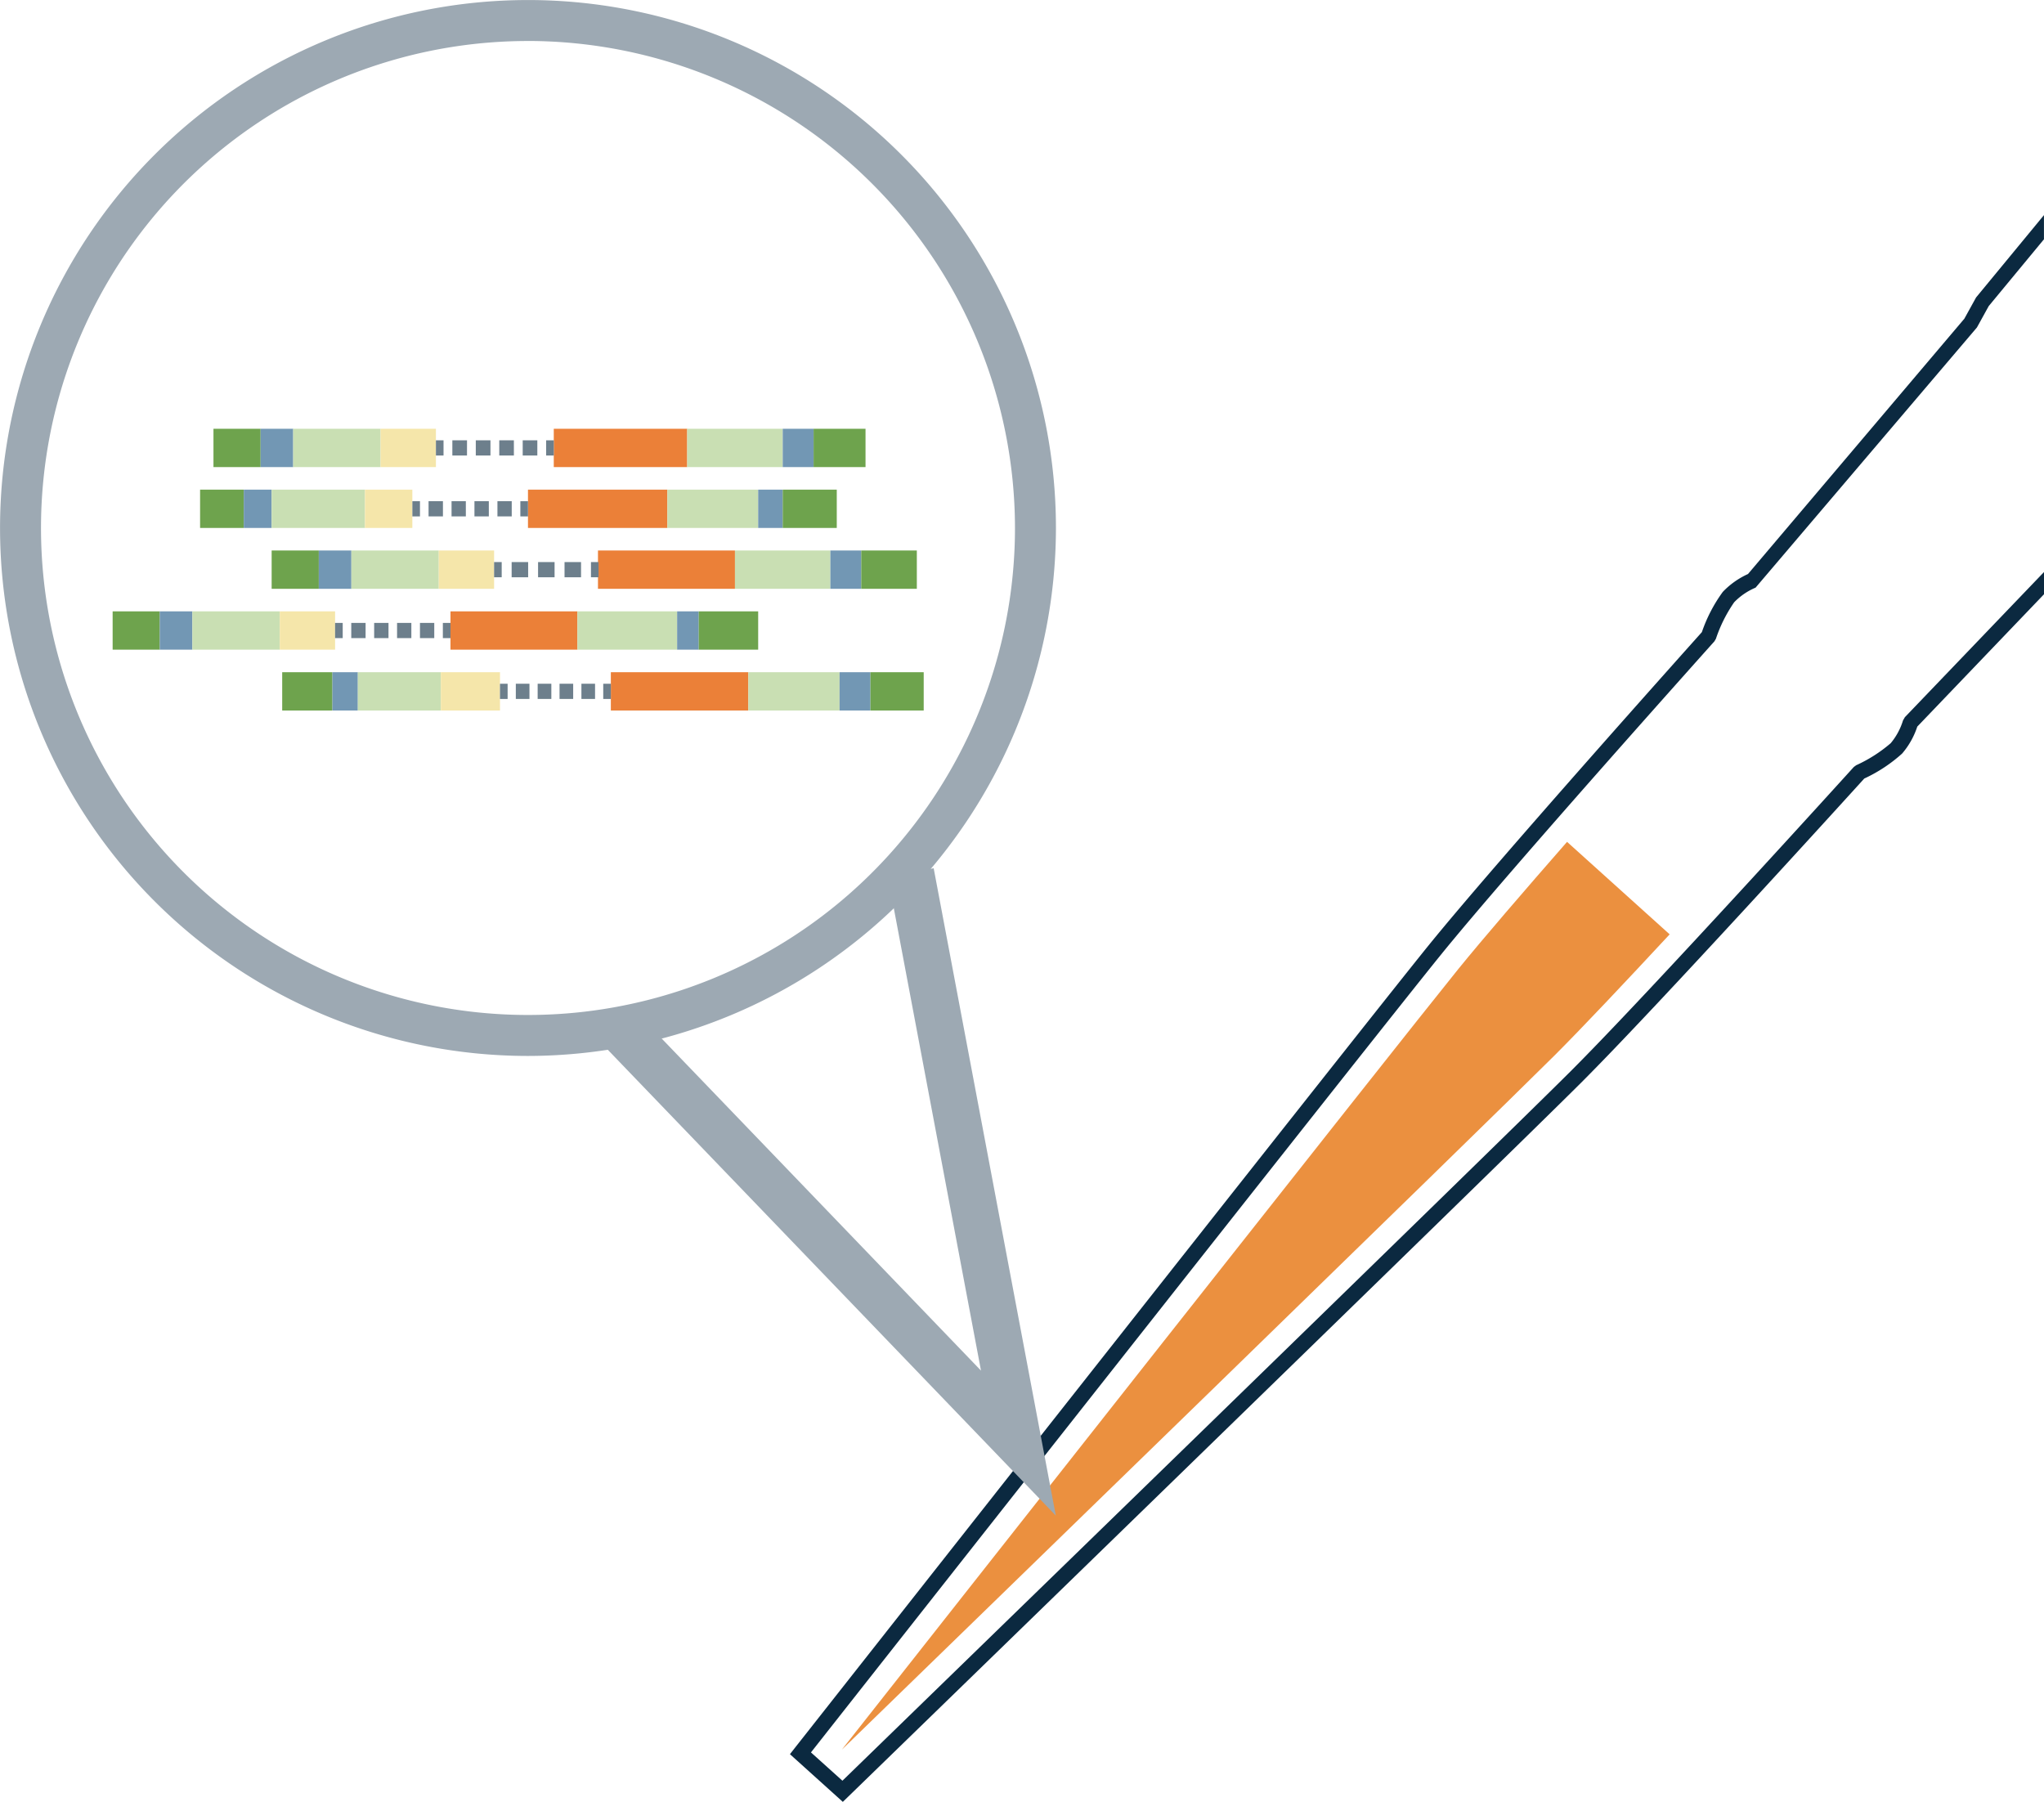 <svg xmlns="http://www.w3.org/2000/svg" width="272.401" height="240.129" viewBox="0 0 272.401 240.129"><g id="Graphic_-Library" data-name="Graphic -Library" transform="translate(-4.155 -2.177)"><g id="Group_238" data-name="Group 238" transform="translate(109.429 30.846)"><path id="Path_6667" data-name="Path 6667" d="M121.356,22.726c-5.733,6.552-11.225,12.923-14.5,16.958C98.524,49.986,37.5,127.465,24.7,143.718c14.839-14.414,85.575-83.14,94.961-92.5,3.674-3.669,9.445-9.789,15.369-16.166Z" transform="translate(-17.791 60.797)" fill="#eb903f"></path><path id="Path_6668" data-name="Path 6668" d="M190.564,54.993,172.023,74.337l-.251.437a8.638,8.638,0,0,1-1.638,3.03,19.278,19.278,0,0,1-4.592,2.932l-.322.235c-.273.306-27.353,30.187-37.787,40.6-9.948,9.931-88.753,86.482-97,94.5L26.238,212.3c7.119-9.041,75.082-95.359,83.932-106.279,9.281-11.454,36.2-41.488,36.471-41.794l.2-.344a19.2,19.2,0,0,1,2.435-4.865,8.58,8.58,0,0,1,2.85-1.944l29.5-34.675,1.572-2.85,7.36-8.9V7.428L181.512,18.4,179.95,21.23,151.118,55.255a10.831,10.831,0,0,0-3.363,2.386A20.066,20.066,0,0,0,144.97,63c-2.08,2.326-27.424,30.651-36.4,41.723-9.3,11.487-83.79,106.109-84.543,107.059l-.59.753,7.048,6.355.688-.666c.874-.846,87.257-84.746,97.712-95.184,10.09-10.079,35.63-38.218,37.727-40.527a20.158,20.158,0,0,0,5.045-3.33,10.535,10.535,0,0,0,2.02-3.592l16.887-17.635Z" transform="translate(-23.437 -7.428)" fill="#0b2940"></path></g><g id="Group_240" data-name="Group 240" transform="translate(32.604 59.319)"><rect id="Rectangle_214" data-name="Rectangle 214" width="6.284" height="5.106" fill="#6ea34d"></rect><rect id="Rectangle_215" data-name="Rectangle 215" width="4.341" height="5.106" transform="translate(6.284)" fill="#7297b4"></rect><rect id="Rectangle_216" data-name="Rectangle 216" width="11.647" height="5.106" transform="translate(10.625)" fill="#c9dfb3"></rect><rect id="Rectangle_217" data-name="Rectangle 217" width="7.374" height="5.106" transform="translate(22.272)" fill="#f5e6aa"></rect><rect id="Rectangle_218" data-name="Rectangle 218" width="17.782" height="5.106" transform="translate(45.352)" fill="#eb8038"></rect><rect id="Rectangle_219" data-name="Rectangle 219" width="12.73" height="5.106" transform="translate(63.135)" fill="#c9dfb3"></rect><rect id="Rectangle_220" data-name="Rectangle 220" width="4.114" height="5.106" transform="translate(75.864)" fill="#7297b4"></rect><rect id="Rectangle_221" data-name="Rectangle 221" width="6.92" height="5.106" transform="translate(79.978)" fill="#6ea34d"></rect><g id="Group_239" data-name="Group 239" transform="translate(29.647 1.538)"><rect id="Rectangle_222" data-name="Rectangle 222" width="1.013" height="2.026" fill="#6d7f8c"></rect><path id="Path_6669" data-name="Path 6669" d="M26.525,14.951H24.576V12.925h1.949Zm-3.123,0H21.453V12.925H23.4Zm-3.123,0H18.324V12.925h1.955Zm-3.128,0H15.2V12.925h1.955Z" transform="translate(-13.012 -12.924)" fill="#6d7f8c"></path><rect id="Rectangle_223" data-name="Rectangle 223" width="1.018" height="2.026" transform="translate(14.689)" fill="#6d7f8c"></rect></g></g><g id="Group_242" data-name="Group 242" transform="translate(30.82 67.43)"><rect id="Rectangle_224" data-name="Rectangle 224" width="5.823" height="5.106" fill="#6ea34d"></rect><rect id="Rectangle_225" data-name="Rectangle 225" width="3.714" height="5.106" transform="translate(5.823)" fill="#7297b4"></rect><rect id="Rectangle_226" data-name="Rectangle 226" width="12.439" height="5.106" transform="translate(9.537)" fill="#c9dfb3"></rect><rect id="Rectangle_227" data-name="Rectangle 227" width="6.311" height="5.106" transform="translate(21.977)" fill="#f5e6aa"></rect><rect id="Rectangle_228" data-name="Rectangle 228" width="18.578" height="5.106" transform="translate(43.698)" fill="#eb8038"></rect><rect id="Rectangle_229" data-name="Rectangle 229" width="12.1" height="5.106" transform="translate(62.276)" fill="#c9dfb3"></rect><rect id="Rectangle_230" data-name="Rectangle 230" width="3.273" height="5.106" transform="translate(74.376)" fill="#7297b4"></rect><rect id="Rectangle_231" data-name="Rectangle 231" width="7.201" height="5.106" transform="translate(77.649)" fill="#6ea34d"></rect><g id="Group_241" data-name="Group 241" transform="translate(28.291 1.541)"><rect id="Rectangle_232" data-name="Rectangle 232" width="1.013" height="2.026" transform="translate(0 0.001)" fill="#6d7f8c"></rect><path id="Path_6670" data-name="Path 6670" d="M25.7,16.437H23.794V14.411H25.7Zm-3.052,0H20.731V14.411h1.916Zm-3.063,0H17.679V14.411h1.905Zm-3.052,0H14.616V14.411h1.916Z" transform="translate(-12.458 -14.411)" fill="#6d7f8c"></path><rect id="Rectangle_233" data-name="Rectangle 233" width="1.018" height="2.026" transform="translate(14.39 0.001)" fill="#6d7f8c"></rect></g></g><g id="Group_244" data-name="Group 244" transform="translate(40.357 75.54)"><rect id="Rectangle_234" data-name="Rectangle 234" width="6.284" height="5.106" fill="#6ea34d"></rect><rect id="Rectangle_235" data-name="Rectangle 235" width="4.341" height="5.106" transform="translate(6.284)" fill="#7297b4"></rect><rect id="Rectangle_236" data-name="Rectangle 236" width="11.647" height="5.106" transform="translate(10.625)" fill="#c9dfb3"></rect><rect id="Rectangle_237" data-name="Rectangle 237" width="7.374" height="5.106" transform="translate(22.272)" fill="#f5e6aa"></rect><rect id="Rectangle_238" data-name="Rectangle 238" width="18.257" height="5.106" transform="translate(43.489)" fill="#eb8038"></rect><rect id="Rectangle_239" data-name="Rectangle 239" width="12.715" height="5.106" transform="translate(61.746)" fill="#c9dfb3"></rect><rect id="Rectangle_240" data-name="Rectangle 240" width="4.114" height="5.106" transform="translate(74.462)" fill="#7297b4"></rect><rect id="Rectangle_241" data-name="Rectangle 241" width="7.407" height="5.106" transform="translate(78.576)" fill="#6ea34d"></rect><g id="Group_243" data-name="Group 243" transform="translate(29.646 1.539)"><rect id="Rectangle_242" data-name="Rectangle 242" width="1.013" height="2.026" transform="translate(0 0.003)" fill="#6d7f8c"></rect><path id="Path_6671" data-name="Path 6671" d="M25.893,17.927h-2.2V15.9h2.2Zm-3.527,0h-2.2V15.9h2.2Zm-3.522,0h-2.2V15.9h2.2Z" transform="translate(-14.306 -15.896)" fill="#6d7f8c"></path><rect id="Rectangle_243" data-name="Rectangle 243" width="1.013" height="2.026" transform="translate(12.908 0.003)" fill="#6d7f8c"></rect></g></g><g id="Group_246" data-name="Group 246" transform="translate(19.166 83.651)"><rect id="Rectangle_244" data-name="Rectangle 244" width="6.284" height="5.106" fill="#6ea34d"></rect><rect id="Rectangle_245" data-name="Rectangle 245" width="4.341" height="5.106" transform="translate(6.284)" fill="#7297b4"></rect><rect id="Rectangle_246" data-name="Rectangle 246" width="11.647" height="5.106" transform="translate(10.625)" fill="#c9dfb3"></rect><rect id="Rectangle_247" data-name="Rectangle 247" width="7.374" height="5.106" transform="translate(22.272)" fill="#f5e6aa"></rect><rect id="Rectangle_248" data-name="Rectangle 248" width="16.917" height="5.106" transform="translate(45.023)" fill="#eb8038"></rect><rect id="Rectangle_249" data-name="Rectangle 249" width="13.289" height="5.106" transform="translate(61.94)" fill="#c9dfb3"></rect><rect id="Rectangle_250" data-name="Rectangle 250" width="2.882" height="5.106" transform="translate(75.229)" fill="#7297b4"></rect><rect id="Rectangle_251" data-name="Rectangle 251" width="7.919" height="5.106" transform="translate(78.111)" fill="#6ea34d"></rect><g id="Group_245" data-name="Group 245" transform="translate(29.644 1.54)"><rect id="Rectangle_252" data-name="Rectangle 252" width="1.018" height="2.026" fill="#6d7f8c"></rect><path id="Path_6672" data-name="Path 6672" d="M23.79,19.408H21.885V17.382H23.79Zm-3.052,0H18.833V17.382h1.905Zm-3.047,0H15.781V17.382h1.911Zm-3.052,0H12.729V17.382H14.64Z" transform="translate(-10.572 -17.381)" fill="#6d7f8c"></path><rect id="Rectangle_253" data-name="Rectangle 253" width="1.018" height="2.026" transform="translate(14.364)" fill="#6d7f8c"></rect></g></g><g id="Group_248" data-name="Group 248" transform="translate(41.763 91.761)"><rect id="Rectangle_254" data-name="Rectangle 254" width="6.693" height="5.106" fill="#6ea34d"></rect><rect id="Rectangle_255" data-name="Rectangle 255" width="3.388" height="5.106" transform="translate(6.693)" fill="#7297b4"></rect><rect id="Rectangle_256" data-name="Rectangle 256" width="11.063" height="5.106" transform="translate(10.081)" fill="#c9dfb3"></rect><rect id="Rectangle_257" data-name="Rectangle 257" width="7.882" height="5.106" transform="translate(21.144)" fill="#f5e6aa"></rect><rect id="Rectangle_258" data-name="Rectangle 258" width="18.325" height="5.106" transform="translate(43.799)" fill="#eb8038"></rect><rect id="Rectangle_259" data-name="Rectangle 259" width="12.156" height="5.106" transform="translate(62.124)" fill="#c9dfb3"></rect><rect id="Rectangle_260" data-name="Rectangle 260" width="4.114" height="5.106" transform="translate(74.279)" fill="#7297b4"></rect><rect id="Rectangle_261" data-name="Rectangle 261" width="7.1" height="5.106" transform="translate(78.393)" fill="#6ea34d"></rect><g id="Group_247" data-name="Group 247" transform="translate(29.024 1.538)"><rect id="Rectangle_262" data-name="Rectangle 262" width="1.018" height="2.026" transform="translate(0 0.001)" fill="#6d7f8c"></rect><path id="Path_6673" data-name="Path 6673" d="M27.305,20.893H25.487V18.867h1.818Zm-2.915,0H22.572V18.867H24.39Zm-2.91,0H19.656V18.867H21.48Zm-2.915,0H16.746V18.867h1.818Z" transform="translate(-14.635 -18.867)" fill="#6d7f8c"></path><rect id="Rectangle_263" data-name="Rectangle 263" width="1.013" height="2.026" transform="translate(13.761 0.001)" fill="#6d7f8c"></rect></g></g><path id="Path_6674" data-name="Path 6674" d="M74.52,142.9a70.359,70.359,0,1,1,70.359-70.365A70.444,70.444,0,0,1,74.52,142.9Zm0-135.259a64.9,64.9,0,1,0,64.9,64.894A64.973,64.973,0,0,0,74.52,7.637Z" transform="translate(0 0)" fill="#9da9b3"></path><path id="Path_6675" data-name="Path 6675" d="M79.641,109.643,18.779,46.361l4.479-4.308L69.671,90.321l-12.407-65.8,6.1-1.152Z" transform="translate(65.22 94.515)" fill="#9da9b3"></path></g></svg>